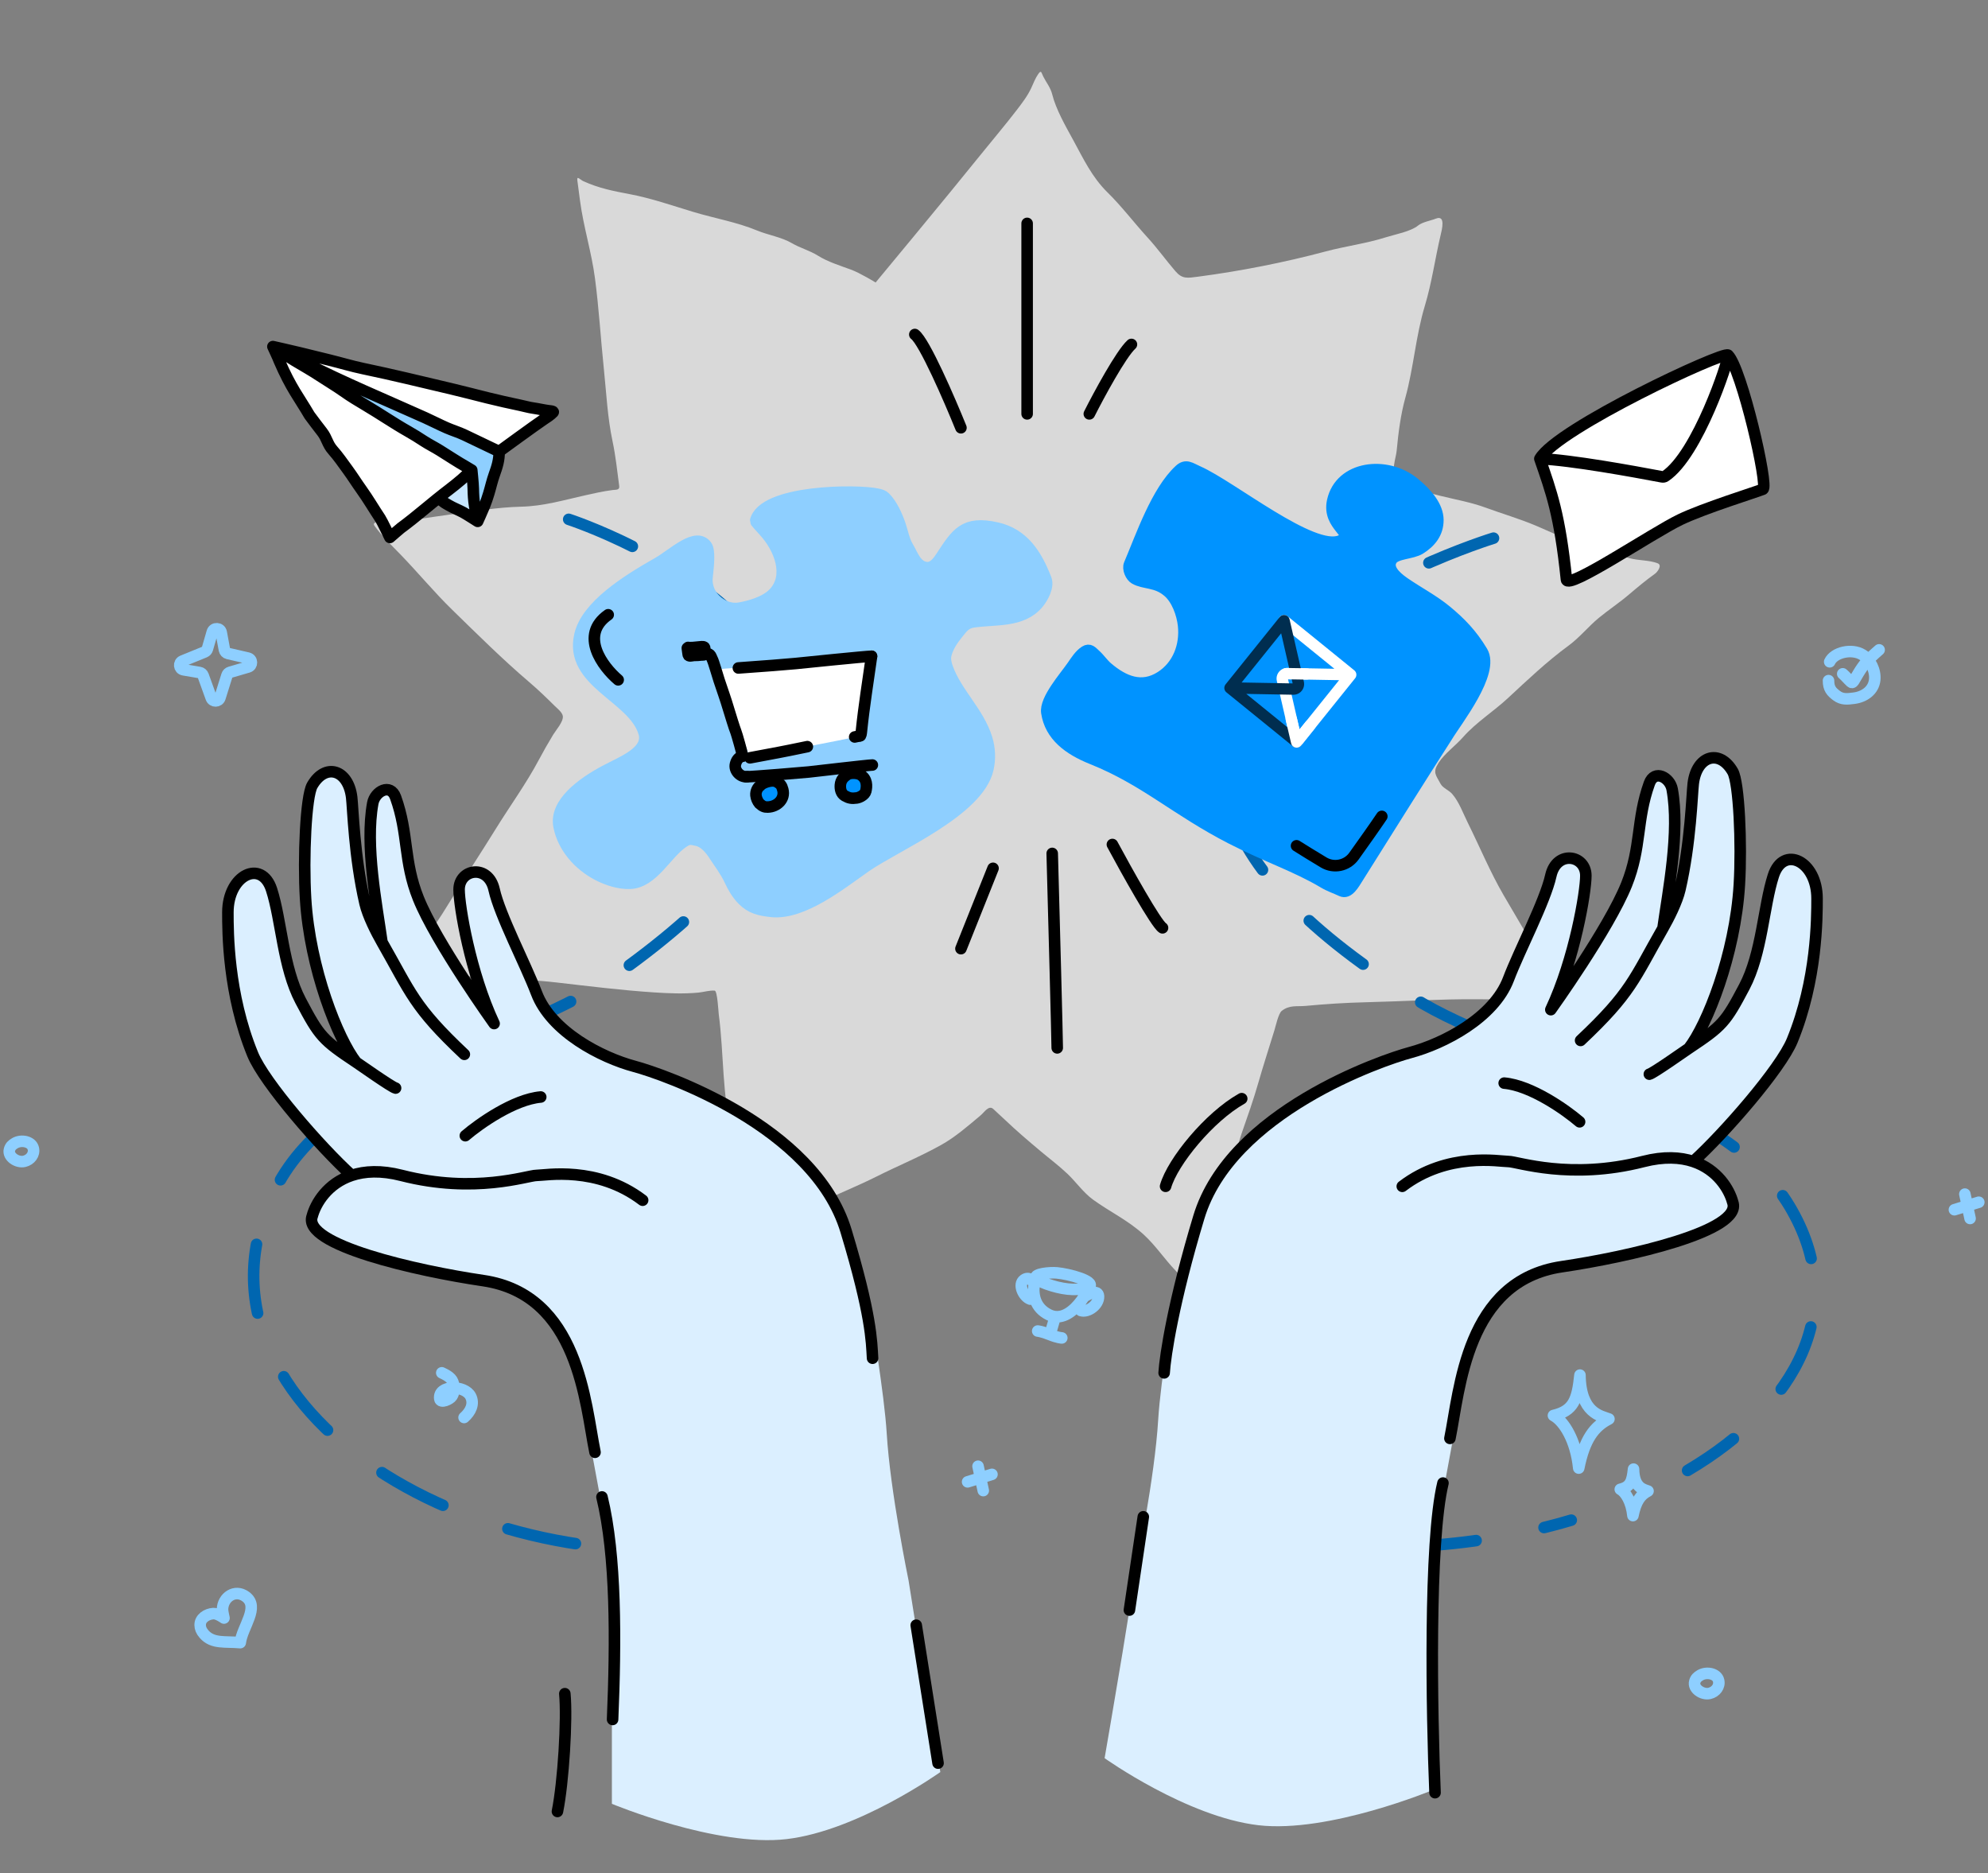 <svg width="431" height="406" viewBox="0 0 431 406" fill="none" xmlns="http://www.w3.org/2000/svg">
<rect x="0" y="0" width="431" height="406" fill="#808080" stroke="none"/>
<path opacity="0.7" d="M212.768 33.342C205.216 42.722 189.836 61.235 189.836 61.235C189.836 61.235 186.452 59.162 184.483 58.441C182.122 57.576 179.47 56.761 177.338 55.423C175.544 54.297 173.504 53.779 171.673 52.707C169.424 51.39 166.538 50.961 164.128 49.962C159.729 48.139 154.935 47.327 150.37 45.955C145.82 44.588 141.16 42.953 136.478 42.077C132.933 41.414 129.824 40.79 126.521 39.3C125.763 38.958 125.017 37.956 125.174 39.146L125.749 43.51C126.496 49.171 128.239 54.624 128.988 60.307C129.852 66.856 130.233 73.379 130.912 79.929C131.452 85.132 131.704 90.478 132.789 95.598C133.469 98.804 133.813 102.069 134.241 105.317C134.37 106.29 133.593 106.121 132.788 106.227C130.7 106.502 128.969 106.898 126.965 107.345C122.267 108.392 117.882 109.716 113.003 109.831C107.735 109.955 102.492 110.885 97.274 111.573C92.967 112.141 88.598 112.964 84.261 113.216C83.528 113.258 80.291 112.739 81.221 114.022C82.781 116.174 84.89 118.202 86.743 120.109C90.606 124.085 94.105 128.354 98.083 132.227C103.521 137.522 108.972 142.947 114.76 147.878C116.649 149.487 118.43 151.202 120.186 152.947C120.735 153.493 121.912 154.393 122.022 155.228C122.18 156.431 120.511 158.291 119.936 159.243C118.849 161.04 117.809 162.847 116.827 164.7C114.112 169.823 110.591 174.651 107.533 179.594C104.028 185.261 100.335 190.816 96.875 196.51C94.236 200.855 91.366 204.542 88.224 208.52C86.909 210.185 87.017 210.666 89.121 210.722C92.739 210.819 96.198 211.08 99.793 211.452C106.682 212.164 113.639 212.164 120.537 212.953C127.646 213.767 134.675 214.653 141.823 215.12C145.002 215.328 148.236 215.466 151.418 215.162C152.528 215.057 153.827 214.643 154.944 214.734C155.533 214.783 155.759 219.331 155.82 219.795C156.983 228.613 156.494 237.345 158.772 246.061C160.161 251.375 160.847 256.832 161.161 262.307C161.334 265.329 161.712 268.495 161.2 271.512C160.991 272.74 161.374 272.538 162.062 271.73C163.324 270.248 164.646 268.854 166.145 267.618C173.191 261.807 182.015 259.057 190.123 254.987C194.738 252.671 199.557 250.698 204.065 248.175C207.14 246.454 209.903 244.037 212.585 241.783C213.423 241.078 214.389 239.473 215.359 240.404C216.183 241.194 217.029 241.93 217.864 242.726C220.381 245.127 222.899 247.265 225.562 249.503C227.507 251.138 229.584 252.69 231.425 254.441C233.26 256.186 234.887 258.523 236.937 260.014C240.613 262.69 244.623 264.545 248.032 267.688C250.562 270.021 252.472 272.932 254.85 275.41C255.939 276.545 257.105 277.646 258.092 278.869C258.201 279.005 259.306 280.693 259.367 280.635C259.843 280.182 259.75 278.701 259.904 278.096C261.615 271.382 263.434 264.678 265.781 258.126C267.236 254.064 267.762 249.789 269.17 245.742C270.456 242.049 271.75 238.408 272.825 234.65C273.908 230.86 275.14 227.094 276.297 223.323C276.561 222.463 277.163 219.692 277.868 219.137C279.577 217.791 281.124 218.228 283.106 218.041C287.399 217.637 291.733 217.358 296.042 217.256C304.139 217.066 312.2 216.543 320.31 216.598C324.15 216.624 327.973 216.665 331.817 216.757L331.87 216.758C333.848 216.805 335.767 216.851 337.655 217.479C337.859 217.547 339.72 218.461 339.79 218.008C339.965 216.889 338.444 214.96 337.923 214.054C336.788 212.078 335.623 210.154 334.424 208.216C331.541 203.557 328.754 198.804 326.001 194.074C323.053 189.008 320.801 183.537 318.198 178.303C317.183 176.262 316.334 173.824 314.818 172.08C314.131 171.29 312.803 170.823 312.314 169.905C311.271 167.945 310.55 167.446 311.885 165.356C313.166 163.351 315.552 161.65 317.146 159.836C319.972 156.62 323.775 154.246 326.922 151.326C331.105 147.444 335.394 143.366 340.02 139.983C342.517 138.157 344.306 135.841 346.649 133.914C348.761 132.177 351.043 130.678 353.133 128.896C354.994 127.308 356.834 125.778 358.826 124.35C359.284 124.022 360.465 122.53 359.382 122.103C357.571 121.388 355.217 121.54 353.284 120.991C349.354 119.876 345.423 118.631 341.48 117.427C338.596 116.546 335.686 115.087 332.905 113.916C329.37 112.426 325.685 111.368 322.083 110.038C315.898 107.753 308.347 107.614 302.964 103.606C301.379 102.425 302.646 99.336 302.796 97.734C303.16 93.861 303.649 89.944 304.686 86.192C306.486 79.678 306.929 72.855 308.893 66.35C310.427 61.266 311.115 56.088 312.324 50.977C312.604 49.793 313.47 46.529 311.301 47.391C310.175 47.838 308.374 48.121 307.425 48.897C305.826 50.203 302.45 50.803 300.463 51.436C296.202 52.792 291.724 53.35 287.41 54.502C278.425 56.901 269.03 58.749 259.815 59.965C257.39 60.284 256.325 60.523 254.825 58.781C252.769 56.392 250.94 53.83 248.782 51.472C245.891 48.313 243.187 44.724 240.145 41.743C236.736 38.401 234.897 34.442 232.675 30.367C231.009 27.313 228.942 23.756 228.098 20.379C227.744 18.965 226.811 17.858 226.175 16.58C225.741 15.707 225.768 15.093 225.083 16.06C224.463 16.937 224.035 18.079 223.583 19.058C222.793 20.773 221.598 22.33 220.437 23.842L220.393 23.9C217.928 27.113 215.308 30.188 212.768 33.342Z" fill="white"/>
<path d="M70.067 81.296L108.077 97.684L105.556 108.031L103.121 112.684L101.842 101.447L70.067 81.296Z" fill="#8ECFFF"/>
<path d="M95.217 108.008L101.697 102.496L102.821 112.285L95.217 108.008Z" fill="#C7E7FF"/>
<path d="M65.037 76.486C63.508 76.106 59.162 75.129 59.162 75.129C59.162 75.129 64.118 77.633 65.938 78.56C74.553 82.949 83.369 86.593 92.17 90.549C93.762 91.264 95.31 92.079 96.91 92.772C98.16 93.314 99.472 93.704 100.702 94.288C103.165 95.458 108.203 97.874 108.203 97.874C108.203 97.874 116.218 92.024 117.863 90.933C118.552 90.476 119.357 89.974 119.925 89.364C120.16 89.11 118.962 89.036 118.8 89.013C117.733 88.864 116.685 88.61 115.618 88.46C114.658 88.326 113.748 88.054 112.802 87.855C110.411 87.353 108.03 86.822 105.659 86.234C103.075 85.593 100.494 84.91 97.902 84.299C91.522 82.793 85.153 81.239 78.735 79.898C76.269 79.383 73.858 78.649 71.413 78.05C69.287 77.53 67.16 77.015 65.037 76.486Z" fill="white"/>
<path d="M63.948 78.216C62.746 77.5 59.162 75.129 59.162 75.129C59.162 75.129 60.347 77.646 60.514 78.15C63.111 84.187 64.867 86.193 67.095 90.024C68.008 91.264 68.887 92.416 69.831 93.633C70.936 95.059 70.953 96.249 72.154 97.597C73.335 98.922 74.346 100.407 75.394 101.836C76.432 103.251 77.356 104.741 78.379 106.167C79.827 108.186 81.068 110.333 82.448 112.394C82.816 112.945 84.525 116.497 84.525 116.497C84.525 116.497 86.591 114.686 86.871 114.48C90.433 111.86 93.723 108.884 97.248 106.211C98.223 105.472 99.164 104.709 100.093 103.916C100.753 103.353 102.279 101.901 102.279 101.901C102.279 101.901 101.497 101.419 101.092 101.19C99.138 100.082 97.249 98.818 95.341 97.633C94.192 96.919 92.984 96.323 91.848 95.584C90.748 94.868 89.681 94.189 88.535 93.543C86.938 92.642 85.356 91.648 83.806 90.669C82.313 89.726 80.829 88.777 79.308 87.877C77.657 86.901 76.034 85.922 74.468 84.813C72.802 83.632 71.039 82.605 69.335 81.479C67.581 80.32 65.754 79.292 63.948 78.216Z" fill="white"/>
<path d="M59.162 75.129C59.162 75.129 63.508 76.106 65.037 76.486C67.16 77.015 69.287 77.53 71.413 78.05C73.858 78.649 76.269 79.383 78.735 79.898C85.153 81.239 91.522 82.793 97.902 84.299C100.494 84.91 103.075 85.593 105.659 86.234C108.03 86.822 110.411 87.353 112.802 87.855C113.748 88.054 114.658 88.326 115.618 88.46C116.685 88.61 117.733 88.864 118.8 89.013C118.962 89.036 120.16 89.11 119.925 89.364C119.357 89.974 118.552 90.476 117.863 90.933C116.218 92.024 108.203 97.874 108.203 97.874M59.162 75.129C59.162 75.129 64.118 77.633 65.938 78.56C74.553 82.949 83.369 86.593 92.17 90.549C93.762 91.264 95.31 92.079 96.91 92.772C98.16 93.314 99.472 93.704 100.702 94.288C103.165 95.458 108.203 97.874 108.203 97.874M59.162 75.129C59.162 75.129 62.746 77.5 63.948 78.216C65.754 79.292 67.581 80.32 69.335 81.479C71.039 82.605 72.802 83.632 74.468 84.813C76.034 85.922 77.657 86.901 79.308 87.877C80.829 88.777 82.313 89.726 83.806 90.669C85.356 91.648 86.938 92.642 88.535 93.543C89.681 94.189 90.748 94.868 91.848 95.584C92.984 96.323 94.192 96.919 95.341 97.633C97.249 98.818 99.138 100.082 101.092 101.19C101.497 101.419 102.279 101.901 102.279 101.901M59.162 75.129C59.162 75.129 60.347 77.646 60.514 78.15C63.111 84.187 64.867 86.193 67.095 90.024C68.008 91.264 68.887 92.416 69.831 93.633C70.936 95.059 70.953 96.249 72.154 97.597C73.335 98.922 74.346 100.407 75.394 101.836C76.432 103.251 77.356 104.741 78.379 106.167C79.827 108.186 81.068 110.333 82.448 112.394C82.816 112.945 84.525 116.497 84.525 116.497C84.525 116.497 86.591 114.686 86.871 114.48C90.433 111.86 93.723 108.884 97.248 106.211C98.223 105.472 99.164 104.709 100.093 103.916C100.753 103.353 102.279 101.901 102.279 101.901M108.203 97.874C108.267 99.621 107.758 101.237 107.167 102.865C106.69 104.179 106.378 105.625 105.969 106.971C105.687 107.896 105.402 108.749 105.036 109.65C104.573 110.79 103.563 113.015 103.563 113.015M102.279 101.901C102.279 101.901 102.58 104.761 102.603 105.853C102.633 107.31 102.682 108.281 102.91 109.725C103.086 110.839 103.563 113.015 103.563 113.015M103.563 113.015C103.563 113.015 101.114 111.447 100.452 111.088C99.417 110.525 98.293 110.114 97.28 109.511C96.853 109.256 96.397 109.026 96.017 108.702C95.816 108.531 94.929 108.03 94.929 108.03" stroke="black" stroke-width="2.5" stroke-linecap="round" stroke-linejoin="round"/>
<path d="M361 103.5L334 99.5L337.5 110L340 126L364.5 112.5L382 106.5V101L377 81.5L374 77L369 93.5L361 103.5Z" fill="white"/>
<path d="M374.646 76.979C373.688 76.023 337.671 92.838 333.84 99.436C340.706 99.728 354.067 102.179 360.337 103.363C360.577 103.409 360.816 103.369 361.019 103.234C368.076 98.546 374.863 77.962 374.646 76.979Z" fill="white"/>
<path d="M333.84 99.436C336.339 106.684 338.148 111.476 339.609 125.631C339.851 127.975 358.136 115.601 364.242 112.649C369.356 110.177 380.911 106.595 382.208 106.048C383.505 105.501 377.589 79.916 374.646 76.979M333.84 99.436C337.671 92.838 373.688 76.023 374.646 76.979M333.84 99.436C340.706 99.728 354.067 102.179 360.337 103.363C360.577 103.409 360.816 103.369 361.019 103.234C368.076 98.546 374.863 77.962 374.646 76.979" stroke="black" stroke-width="2.5" stroke-linecap="round" stroke-linejoin="round"/>
<path d="M46.267 349.77C47.151 349.716 48.559 350.733 48.559 350.733C48.559 350.733 48.238 349.382 48.244 348.861C48.275 346.26 50.927 344.386 53.257 346.075C56.387 348.345 52.517 352.625 52.088 356.067C48.818 355.767 46.105 356.372 44.233 354.212C43.625 353.51 43.405 352.918 43.396 352.241C43.378 350.82 44.791 349.861 46.267 349.77Z" stroke="#8ECFFF" stroke-width="2.5" stroke-linecap="round" stroke-linejoin="round"/>
<path d="M370.648 367.069C369.073 367.447 367.002 366.043 367.428 364.527C367.62 363.847 367.991 363.498 368.615 363.133C370.004 362.321 372.239 362.749 372.597 364.281C372.898 365.563 371.967 366.754 370.648 367.069Z" stroke="#8ECFFF" stroke-width="2.5"/>
<path d="M5.277 251.736C3.701 252.113 1.63 250.709 2.057 249.193C2.248 248.513 2.619 248.164 3.243 247.799C4.632 246.987 6.867 247.416 7.226 248.947C7.526 250.23 6.596 251.42 5.277 251.736Z" stroke="#8ECFFF" stroke-width="2.5"/>
<path d="M224.568 277.035C224.189 276.082 227.678 275.777 229.158 275.919C231.844 276.177 237.291 277.655 236.237 278.898M224.568 277.035C224.71 277.39 226.107 278.036 226.93 278.33C230.081 279.457 233.041 279.835 235.637 279.199C235.935 279.126 236.13 279.023 236.237 278.898M224.568 277.035C224.428 277.411 224.3 277.884 224.217 278.414M236.237 278.898C235.942 279.549 235.527 280.326 235.015 281.112M228.777 285.402C228.338 285.354 227.891 285.229 227.439 285.01C224.279 283.485 223.892 280.503 224.217 278.414M228.777 285.402C228.777 285.402 228.088 287.785 227.647 289.311M228.777 285.402C231.298 285.673 233.553 283.353 235.015 281.112M227.647 289.311C225.831 288.58 224.976 288.522 224.976 288.522M227.647 289.311C229.323 289.987 230.198 290.017 230.198 290.017M235.015 281.112C236.025 280.436 238.069 279.46 238.158 280.968C238.269 282.853 235.815 284.564 234.36 284.085M224.217 278.414C223.956 277.749 223.15 276.618 222.018 277.414C220.604 278.408 221.916 281.136 223.374 281.611" stroke="#8ECFFF" stroke-width="2.5" stroke-linecap="round" stroke-linejoin="round"/>
<path d="M212.041 317.829L213.173 323.111M209.777 321.215L215.06 319.589" stroke="#8ECFFF" stroke-width="2.5" stroke-linecap="round" stroke-linejoin="round"/>
<path d="M425.983 258.841L427.115 264.124M423.719 262.227L429.001 260.602" stroke="#8ECFFF" stroke-width="2.5" stroke-linecap="round" stroke-linejoin="round"/>
<path d="M396.424 147.536C396.424 149.257 397.066 149.94 398.145 150.763C399.34 151.674 400.462 151.537 401.924 151.352C404.229 151.061 406.219 149.636 406.444 147.324C406.64 145.319 405.514 143.013 403.806 141.943C401.482 140.486 397.623 141.405 396.679 143.451" stroke="#8ECFFF" stroke-width="2.5" stroke-linecap="round" stroke-linejoin="round"/>
<path d="M399.507 146.059C400.156 146.608 400.661 147.271 401.288 147.834C401.617 148.131 401.846 147.718 402.009 147.441C402.59 146.453 403.153 145.447 403.823 144.517C404.851 143.09 406.09 142.018 407.396 140.866" stroke="#8ECFFF" stroke-width="2.5" stroke-linecap="round" stroke-linejoin="round"/>
<path d="M123.295 112.572C123.295 112.572 225.478 145.88 133.939 211.045C112.638 226.208 72.926 231.964 59.82 257.543C36.668 302.729 100.92 345.393 163.679 334.222" stroke="#0066B0" stroke-width="2.5" stroke-linecap="round" stroke-linejoin="round" stroke-dasharray="15 15"/>
<path d="M323.792 116.654C323.792 116.654 205.254 152.922 306.269 216.215C329.774 230.943 373.325 236.916 387.983 261.483C401.164 283.573 389.544 304.766 365.876 318.746M275.196 333.399C298.09 337.196 321.092 335.315 340.648 329.517" stroke="#0066B0" stroke-width="2.5" stroke-linecap="round" stroke-linejoin="round" stroke-dasharray="15 15"/>
<path d="M342.535 298.074C342.648 306.357 347.072 306.913 348.82 307.586C345.622 309.225 343.523 311.962 342.269 318.233C341.675 312.263 339.082 308.057 336.786 306.835C341.131 305.807 341.982 303.433 342.535 298.074Z" stroke="#8ECFFF" stroke-width="2.5" stroke-linecap="round" stroke-linejoin="round"/>
<path d="M354.153 318.452C354.21 322.593 356.422 322.871 357.295 323.208C355.697 324.027 354.647 325.396 354.02 328.531C353.723 325.546 352.426 323.443 351.278 322.832C353.451 322.318 353.876 321.131 354.153 318.452Z" stroke="#8ECFFF" stroke-width="2.5" stroke-linecap="round" stroke-linejoin="round"/>
<path d="M100.612 307.264C102.033 306.022 102.869 304.313 102.034 302.664C100.783 300.193 94.903 300.151 95.347 303.232C95.497 304.275 97.575 303.317 97.983 302.664C98.571 301.725 98.525 300.509 98.166 299.524C97.782 298.474 96.373 297.869 95.778 297.579" stroke="#8ECFFF" stroke-width="2.5" stroke-linecap="round"/>
<path d="M132.658 338.301L132.658 391.006C132.658 391.006 155.285 400.435 170.52 398.656C186.031 396.845 203.864 384.122 203.864 384.122C203.864 384.122 201.461 370.232 199.992 361.32C198.787 354.015 196.98 342.604 196.98 342.604C196.98 342.604 192.997 323.314 192.246 310.766C191.736 302.229 188.805 284.951 188.805 284.951L183.642 267.311L177.404 255.199L164.066 242.787L146.641 234.182L131.152 228.374L119.536 221.047L111.576 204.71L106.629 192.448C106.629 192.448 104.331 190.285 102.971 188.791C100.96 186.581 99.529 191.588 99.529 191.588L104.262 217.403L90.494 195.245L88.2 185.13L85.868 171.954L81.029 171.954L81.459 200.623L77.802 187.501L75.436 169.43L70.919 167.494L67.261 170.721L65.66 188.791L67.906 206.001L71.994 221.705L76.394 229.369L83.61 234.828L69.068 224.287L62.743 210.519L61.237 202.559L59.845 196.536L57.796 190.943L52.632 189.652L49.19 198.687L52.632 224.287L62.959 240.851L75.22 254.189L71.994 256.985L69.708 260.781L67.691 264.515L69.068 267.311L74.145 270.108L78.172 271.381L79.898 272.657L107.704 277.637L119.966 285.812L126.272 301.794L128.473 315.7L132.658 338.301Z" fill="#DBEFFF"/>
<path d="M132.81 372.721C133.527 355.655 133.605 337.222 130.507 324.487M129.001 314.806C126.85 304.337 125.56 280.648 104.757 277.59C90.462 275.488 65.389 269.845 67.692 263.607C68.438 260.807 71.02 256.53 76.242 254.787M139.327 260.165C129.432 252.636 118.245 254.787 116.309 254.787C114.373 254.787 102.972 258.874 87.053 254.787C82.606 253.645 79.044 253.852 76.242 254.787M76.242 254.787C69.591 248.763 57.306 234.695 54.784 228.542C49.407 215.42 49.406 202.006 49.406 197.78C49.406 189.605 56.721 186.163 58.872 192.832C61.023 199.501 61.331 209.646 65.174 216.925C69.261 224.668 69.933 225.412 77.221 230.263M85.762 235.856C84.921 235.676 77.941 230.733 77.221 230.263M77.221 230.263C73.28 225.235 67.16 209.997 66.25 194.768C65.722 185.939 66.313 172.629 67.692 170.244C70.552 165.296 75.5 166.802 76.242 172.825C76.516 175.046 76.791 185.733 79.141 195.843C79.754 198.477 81.548 202.021 82.814 204.233M100.669 228.542C89.698 218.216 89.102 215.218 82.814 204.233M82.814 204.233C81.654 195.987 79.141 183.366 80.814 174.116C81.282 171.531 84.639 169.701 85.762 172.825C88.622 180.785 87.435 186.617 90.71 194.768C94.541 204.304 107.123 221.873 107.123 221.873C101.96 210.902 99.53 196.38 99.53 192.832C99.53 188.314 105.88 187.238 107.123 192.832C108.366 198.425 113.943 209.013 116.309 215.251C119.492 223.641 130.356 229.234 137.606 231.17C143.677 232.791 176.544 244.031 183.427 266.834C188.935 285.076 188.957 290.76 189.172 294.417M198.637 352.285L203.37 382.187" stroke="black" stroke-width="2.5" stroke-linecap="round" stroke-linejoin="round"/>
<path d="M100.882 246.182C103.894 243.6 111.38 238.308 117.231 237.792" stroke="black" stroke-width="2.5" stroke-linecap="round" stroke-linejoin="round"/>
<path d="M310.685 335.29L310.685 387.995C310.685 387.995 288.058 397.423 272.823 395.645C257.312 393.833 239.479 381.111 239.479 381.111C239.479 381.111 241.882 367.22 243.351 358.308C244.556 351.004 246.363 339.592 246.363 339.592C246.363 339.592 250.346 320.302 251.097 307.754C251.607 299.217 254.538 281.94 254.538 281.94L259.701 264.3L265.939 252.187L279.277 239.776L296.702 231.171L312.191 225.362L323.807 218.035L331.767 201.699L336.714 189.437C336.714 189.437 339.012 187.274 340.372 185.78C342.383 183.57 343.814 188.576 343.814 188.576L339.081 214.391L352.849 192.234L355.143 182.119L357.475 168.943L362.314 168.943L361.884 197.612L365.541 184.489L367.907 166.419L372.424 164.483L376.082 167.71L377.683 185.78L375.437 202.99L371.349 218.694L366.949 226.358L359.733 231.816L374.275 221.275L380.6 207.507L382.105 199.548L383.498 193.524L385.547 187.931L390.711 186.641L394.153 195.676L390.711 221.275L380.385 237.84L368.123 251.177L371.349 253.974L373.635 257.77L375.652 261.503L374.275 264.3L369.198 267.096L365.171 268.369L363.445 269.646L335.639 274.625L323.377 282.8L317.071 298.782L314.87 312.688L310.685 335.29Z" fill="#DBEFFF"/>
<path d="M311.115 388.593C310.398 371.527 309.738 334.21 312.836 321.475M314.342 311.795C316.493 301.325 317.783 277.637 338.586 274.578C352.881 272.476 377.954 266.834 375.651 260.595C374.905 257.795 372.323 253.519 367.101 251.775M304.016 257.154C313.911 249.624 325.098 251.775 327.034 251.775C328.97 251.775 340.371 255.863 356.29 251.775C360.737 250.634 364.299 250.84 367.101 251.775M367.101 251.775C373.752 245.752 386.037 231.684 388.559 225.531C393.936 212.408 393.937 198.995 393.937 194.768C393.937 186.593 386.623 183.151 384.471 189.82C382.32 196.489 382.012 206.634 378.169 213.914C374.082 221.656 373.41 222.4 366.122 227.252M357.581 232.845C358.422 232.664 365.402 227.722 366.122 227.252M366.122 227.252C370.063 222.224 376.183 206.986 377.093 191.756C377.621 182.927 377.03 169.617 375.651 167.232C372.791 162.284 367.843 163.79 367.101 169.814C366.827 172.034 366.552 182.721 364.202 192.832C363.589 195.465 361.795 199.009 360.529 201.222M342.674 225.531C353.645 215.205 354.241 212.207 360.529 201.222M360.529 201.222C361.689 192.975 364.202 180.355 362.529 171.105C362.061 168.52 358.704 166.69 357.581 169.814C354.721 177.773 355.908 183.605 352.633 191.756C348.802 201.292 336.22 218.862 336.22 218.862C341.383 207.89 343.813 193.368 343.813 189.82C343.813 185.303 337.463 184.227 336.22 189.82C334.977 195.414 329.4 206.001 327.034 212.24C323.851 220.629 312.987 226.223 305.737 228.159C299.666 229.78 266.799 241.019 259.916 263.822C254.408 282.065 252.601 293.939 252.386 297.597M247.869 328.789L244.857 349.011" stroke="black" stroke-width="2.5" stroke-linecap="round" stroke-linejoin="round"/>
<path d="M342.458 243.171C339.446 240.589 331.96 235.297 326.108 234.781" stroke="black" stroke-width="2.5" stroke-linecap="round" stroke-linejoin="round"/>
<path d="M307.855 118.936C310.076 117.548 311.747 115.571 311.728 112.698C311.708 109.821 309.426 107.058 306.595 104.735C300.617 99.829 290.564 101.053 288.925 108.61C287.729 114.126 294.088 115.709 290.646 117.215C284.634 119.845 266.956 105.406 259.706 102.216C258.018 101.473 257.131 100.628 255.75 101.906C250.773 106.511 247.469 116.244 244.879 122.329C244.463 123.306 245.182 124.943 246.049 125.426C247.039 125.978 248.21 126.15 249.327 126.396C250.887 126.74 251.967 127.156 253.204 128.181C255.19 129.827 256.331 133.067 256.604 135.538C257.086 139.909 255.453 144.32 251.664 146.734C247.506 149.382 243.63 147.757 240.097 144.769C239.098 143.923 238.405 142.833 237.437 141.963C236.694 141.296 236.22 140.6 235.247 141.219C234.101 141.949 233.272 143.286 232.51 144.389C230.847 146.793 226.542 151.644 226.961 154.453C227.706 159.449 231.702 162.429 236.741 164.446C248.267 169.06 254.878 175.536 266.982 181.752C274.691 185.711 281.104 187.784 287.007 191.315C288.276 192.074 289.599 192.494 290.847 193.087C292.306 193.781 293.488 191.628 294.346 190.259C300.777 180.007 308.654 167.475 313.604 159.775C315.793 156.131 324.042 145.805 321.31 141.24C319.035 137.439 316.54 134.93 313.617 132.503C310.77 130.14 307.453 128.435 304.408 126.333C302.28 124.863 300.57 123.042 301.721 121.302C302.662 119.88 306.134 120.012 307.855 118.936Z" fill="#0093FF" stroke="#0093FF" stroke-width="2.5" stroke-linecap="round" stroke-linejoin="round"/>
<path d="M154.843 185.33C153.995 184.022 152.735 182.509 151.166 182.152L151.092 182.135C149.721 181.823 149.303 181.728 148.099 182.535C144.376 185.029 141.526 191.325 136.525 191.466C134.358 191.526 131.848 190.813 129.579 189.626C125.469 187.475 122.089 183.652 121.204 179.098C120.229 174.089 126.226 169.773 131.132 167.14C134.953 165.089 140.872 162.978 139.636 158.82C137.312 151.007 123.393 147.929 125.724 137.688C127.17 131.335 135.821 125.908 142.643 122.032C145.95 120.152 150.857 115.255 153.137 118.301C153.893 119.311 153.583 122.429 153.287 125.071C153.049 127.192 153.964 129.204 155.641 130.524C156.979 131.577 158.658 132.126 160.334 131.827C162.661 131.412 165.97 130.502 167.803 128.552C171.321 124.809 169.151 118.941 165.688 115.146C164.597 113.951 163.786 113.038 163.803 112.965C165.345 106.191 185.963 106.158 190.265 107.137L190.3 107.144C190.917 107.285 191.414 107.398 191.88 107.864C193.363 109.349 194.475 111.845 195.142 113.829C195.667 115.389 195.969 117.156 196.823 118.573C197.841 120.262 198.576 122.817 200.875 123.046C202.403 123.199 203.438 121.674 204.143 120.598C207.365 115.68 209.058 112.854 216.121 114.461C221.871 115.769 224.681 120.206 226.745 125.522C227.391 127.187 226.032 129.608 225.023 130.802C221.538 134.922 215.827 134.084 210.991 134.802C209.301 135.052 208.654 136.019 207.567 137.364C206.468 138.723 205.418 140.302 205.03 142.009C204.825 142.909 205.079 143.942 205.386 144.791C207.382 150.301 212.14 154.361 213.914 160.096C214.57 162.218 214.664 164.533 214.173 166.688C212.087 175.854 194.254 183.231 187.668 187.828L187.55 187.911C182.348 191.541 173.99 198.3 167.223 197.551C164.677 197.269 162.833 196.873 161.017 195.028C159.818 193.811 158.959 192.336 158.242 190.785C157.333 188.818 156.017 187.139 154.843 185.33Z" fill="#8ECFFF" stroke="#8ECFFF" stroke-width="2.5" stroke-linecap="round" stroke-linejoin="round"/>
<path d="M149.318 141.985L149.011 140.485L151.366 140.26L152.591 140.223L152.822 140.925L152.744 141.818L151.851 141.903L149.739 142.105L149.318 141.985Z" fill="#0093FF"/>
<path d="M162.518 164.149L156.074 145.009L164.761 144.42L170.472 144.035L182.346 142.9L189.085 142.255L186.605 159.507L181.524 160.558L165.311 163.721L162.518 164.149Z" fill="white"/>
<path d="M149.011 140.476C149.057 140.956 149.146 141.451 149.208 141.907C149.272 142.378 150.027 142.114 150.388 142.08C150.684 142.051 150.967 142.084 151.263 142.056C151.518 142.032 151.747 142.001 151.981 141.987C152.342 141.966 152.874 142.074 152.826 141.577C152.806 141.371 152.848 141.182 152.829 140.978C152.811 140.788 152.796 140.64 152.778 140.445C152.746 140.117 152.162 140.174 151.916 140.198C151.353 140.252 150.79 140.305 150.227 140.359C150.048 140.376 149.159 140.388 149.178 140.34" stroke="black" stroke-width="2.5" stroke-linecap="round"/>
<path d="M153.023 141.661C153.391 141.698 153.649 141.678 153.914 141.928C154.13 142.132 154.247 142.563 154.39 142.82C154.685 143.35 155.557 146.419 155.9 147.463C156.805 150.225 157.13 150.933 158.049 154.013C158.235 154.638 159.267 157.995 159.529 158.592C159.725 159.041 160.952 163.415 160.998 163.905" stroke="black" stroke-width="2.5" stroke-linecap="round"/>
<path d="M160.946 163.91C160.067 164.175 159.663 164.813 159.451 165.632C159.102 166.978 160.443 168.508 161.945 168.364" stroke="black" stroke-width="2.5" stroke-linecap="round"/>
<path d="M182.196 170.149C182.291 169.042 182.925 168.426 183.652 167.931C184.378 167.437 185.947 167.552 186.584 167.956C188.038 168.875 187.975 170.417 187.697 171.529C187.505 172.297 186.387 172.873 185.754 172.966C184.65 173.129 184.039 173.005 183.159 172.506C182.323 172.032 182.122 171.013 182.196 170.149Z" fill="#0093FF" stroke="black" stroke-width="2.5" stroke-linecap="round"/>
<path d="M188.952 142.255C188.054 142.233 173.394 143.731 172.498 143.827C171.44 143.94 164.56 144.494 160.08 144.793" stroke="black" stroke-width="2.5" stroke-linecap="round"/>
<path d="M161.816 168.376C163.076 168.383 174.067 167.475 175.319 167.344C176.067 167.266 188.379 165.829 189.127 165.83" stroke="black" stroke-width="2.5" stroke-linecap="round"/>
<path d="M188.954 142.255C188.194 147.664 187.313 153.066 186.754 158.547C186.723 158.857 186.635 159.709 186.441 159.476" stroke="black" stroke-width="2.5" stroke-linecap="round"/>
<path d="M162.593 164.272C169.677 162.92 168.177 163.27 175.034 161.848" stroke="black" stroke-width="2.5" stroke-linecap="round"/>
<path d="M185.296 159.75C185.728 159.658 185.958 159.61 186.309 159.536" stroke="black" stroke-width="2.5" stroke-linecap="round"/>
<path d="M163.892 172.402C163.809 171.532 164.258 170.69 164.799 170.309C165.208 169.83 165.985 169.546 166.592 169.395C167.146 169.258 167.9 169.187 168.422 169.487C169.236 169.954 169.476 170.279 169.712 171.167C170.256 173.208 168.505 174.894 166.435 174.943C165.76 174.96 165.352 174.817 164.635 174.167C164.265 173.724 163.953 173.035 163.892 172.402Z" fill="#0093FF" stroke="black" stroke-width="2.5" stroke-linecap="round"/>
<g clip-path="url(#clip0_1_1502)">
<path fill-rule="evenodd" clip-rule="evenodd" d="M280.837 162.043C280.379 161.938 280.021 161.58 279.916 161.122L276.819 147.62C276.482 146.151 277.614 144.757 279.12 144.784L289.299 144.967L277.612 135.486C277.085 135.059 277.005 134.286 277.432 133.759C277.859 133.233 278.632 133.153 279.158 133.58L293.611 145.305C294.135 145.731 294.217 146.501 293.794 147.027L282.068 161.616C281.774 161.983 281.295 162.149 280.837 162.043ZM290.313 147.44L281.742 158.105L279.25 147.241L290.313 147.44Z" fill="white"/>
<path fill-rule="evenodd" clip-rule="evenodd" d="M278.66 133.337C279.118 133.442 279.476 133.8 279.581 134.258L282.678 147.76C283.015 149.229 281.883 150.623 280.377 150.596L270.198 150.413L281.885 159.894C282.411 160.321 282.492 161.094 282.065 161.62C281.638 162.147 280.865 162.227 280.339 161.8L265.886 150.074C265.362 149.649 265.28 148.879 265.703 148.353L277.429 133.764C277.723 133.397 278.201 133.231 278.66 133.337ZM269.184 147.94L277.755 137.275L280.247 148.139L269.184 147.94Z" fill="#002E50"/>
<path fill-rule="evenodd" clip-rule="evenodd" d="M280.839 162.044C280.381 161.939 280.023 161.583 279.917 161.126L278.758 156.149C278.604 155.489 279.015 154.829 279.675 154.676C280.335 154.522 280.994 154.932 281.148 155.592L281.735 158.113L283.087 156.431C283.511 155.903 284.284 155.819 284.812 156.244C285.34 156.668 285.424 157.441 285 157.969L282.068 161.616C281.774 161.982 281.297 162.148 280.839 162.044Z" fill="white"/>
<path fill-rule="evenodd" clip-rule="evenodd" d="M284.605 146.11C284.592 146.788 283.962 147.327 283.198 147.315L278.936 147.247C278.173 147.234 277.565 146.675 277.579 145.998C277.593 145.32 278.223 144.781 278.986 144.793L283.248 144.861C284.012 144.873 284.619 145.432 284.605 146.11Z" fill="white"/>
</g>
<path d="M215.292 188.218L208.334 205.639M228.12 184.992C228.483 198.255 229.207 225.254 229.207 227.146M241.166 183.057C244.21 188.72 250.646 200.262 252.037 201.123M222.684 89.716C222.684 77.672 222.684 52.552 222.684 48.423M236.165 89.716C238.267 85.558 243.036 76.726 245.297 74.661M208.334 92.727C205.87 86.633 200.42 74.059 198.332 72.51" stroke="black" stroke-width="2.5" stroke-linecap="round" stroke-linejoin="round"/>
<path d="M46.021 137.009L44.962 140.673C44.877 140.967 44.662 141.206 44.379 141.322L39.585 143.276C38.653 143.655 38.802 145.019 39.794 145.187L43.265 145.777C43.62 145.838 43.916 146.084 44.038 146.423L45.794 151.282C46.119 152.182 47.402 152.155 47.688 151.241L49.209 146.386C49.309 146.066 49.562 145.818 49.883 145.725L53.792 144.581C54.781 144.292 54.74 142.878 53.736 142.647L49.416 141.651C49.028 141.561 48.73 141.25 48.657 140.858L47.965 137.105C47.774 136.068 46.314 135.995 46.021 137.009Z" stroke="#8ECFFF" stroke-width="2.5" stroke-linecap="round" stroke-linejoin="round"/>
<path d="M134.022 147.37C130.659 144.511 125.519 137.686 131.86 133.257" stroke="black" stroke-width="2.5" stroke-linecap="round" stroke-linejoin="round"/>
<path d="M281.091 183.338C282.6 184.298 284.937 185.722 286.948 186.936C289.164 188.274 292.03 187.682 293.536 185.578C295.479 182.863 298.031 179.267 299.58 176.963" stroke="black" stroke-width="2.5" stroke-linecap="round" stroke-linejoin="round"/>
<path d="M122.454 367.132C122.987 372.639 122.134 386.356 120.854 392.664" stroke="black" stroke-width="2.5" stroke-linecap="round"/>
<path d="M252.698 257.151C254.238 251.798 262.162 242.113 269.205 238.151" stroke="black" stroke-width="2.5" stroke-linecap="round"/>
<defs>
<clipPath id="clip0_1_1502">
<rect width="28.929" height="28.929" fill="white" transform="translate(265.284 133.157)"/>
</clipPath>
</defs>
</svg>
